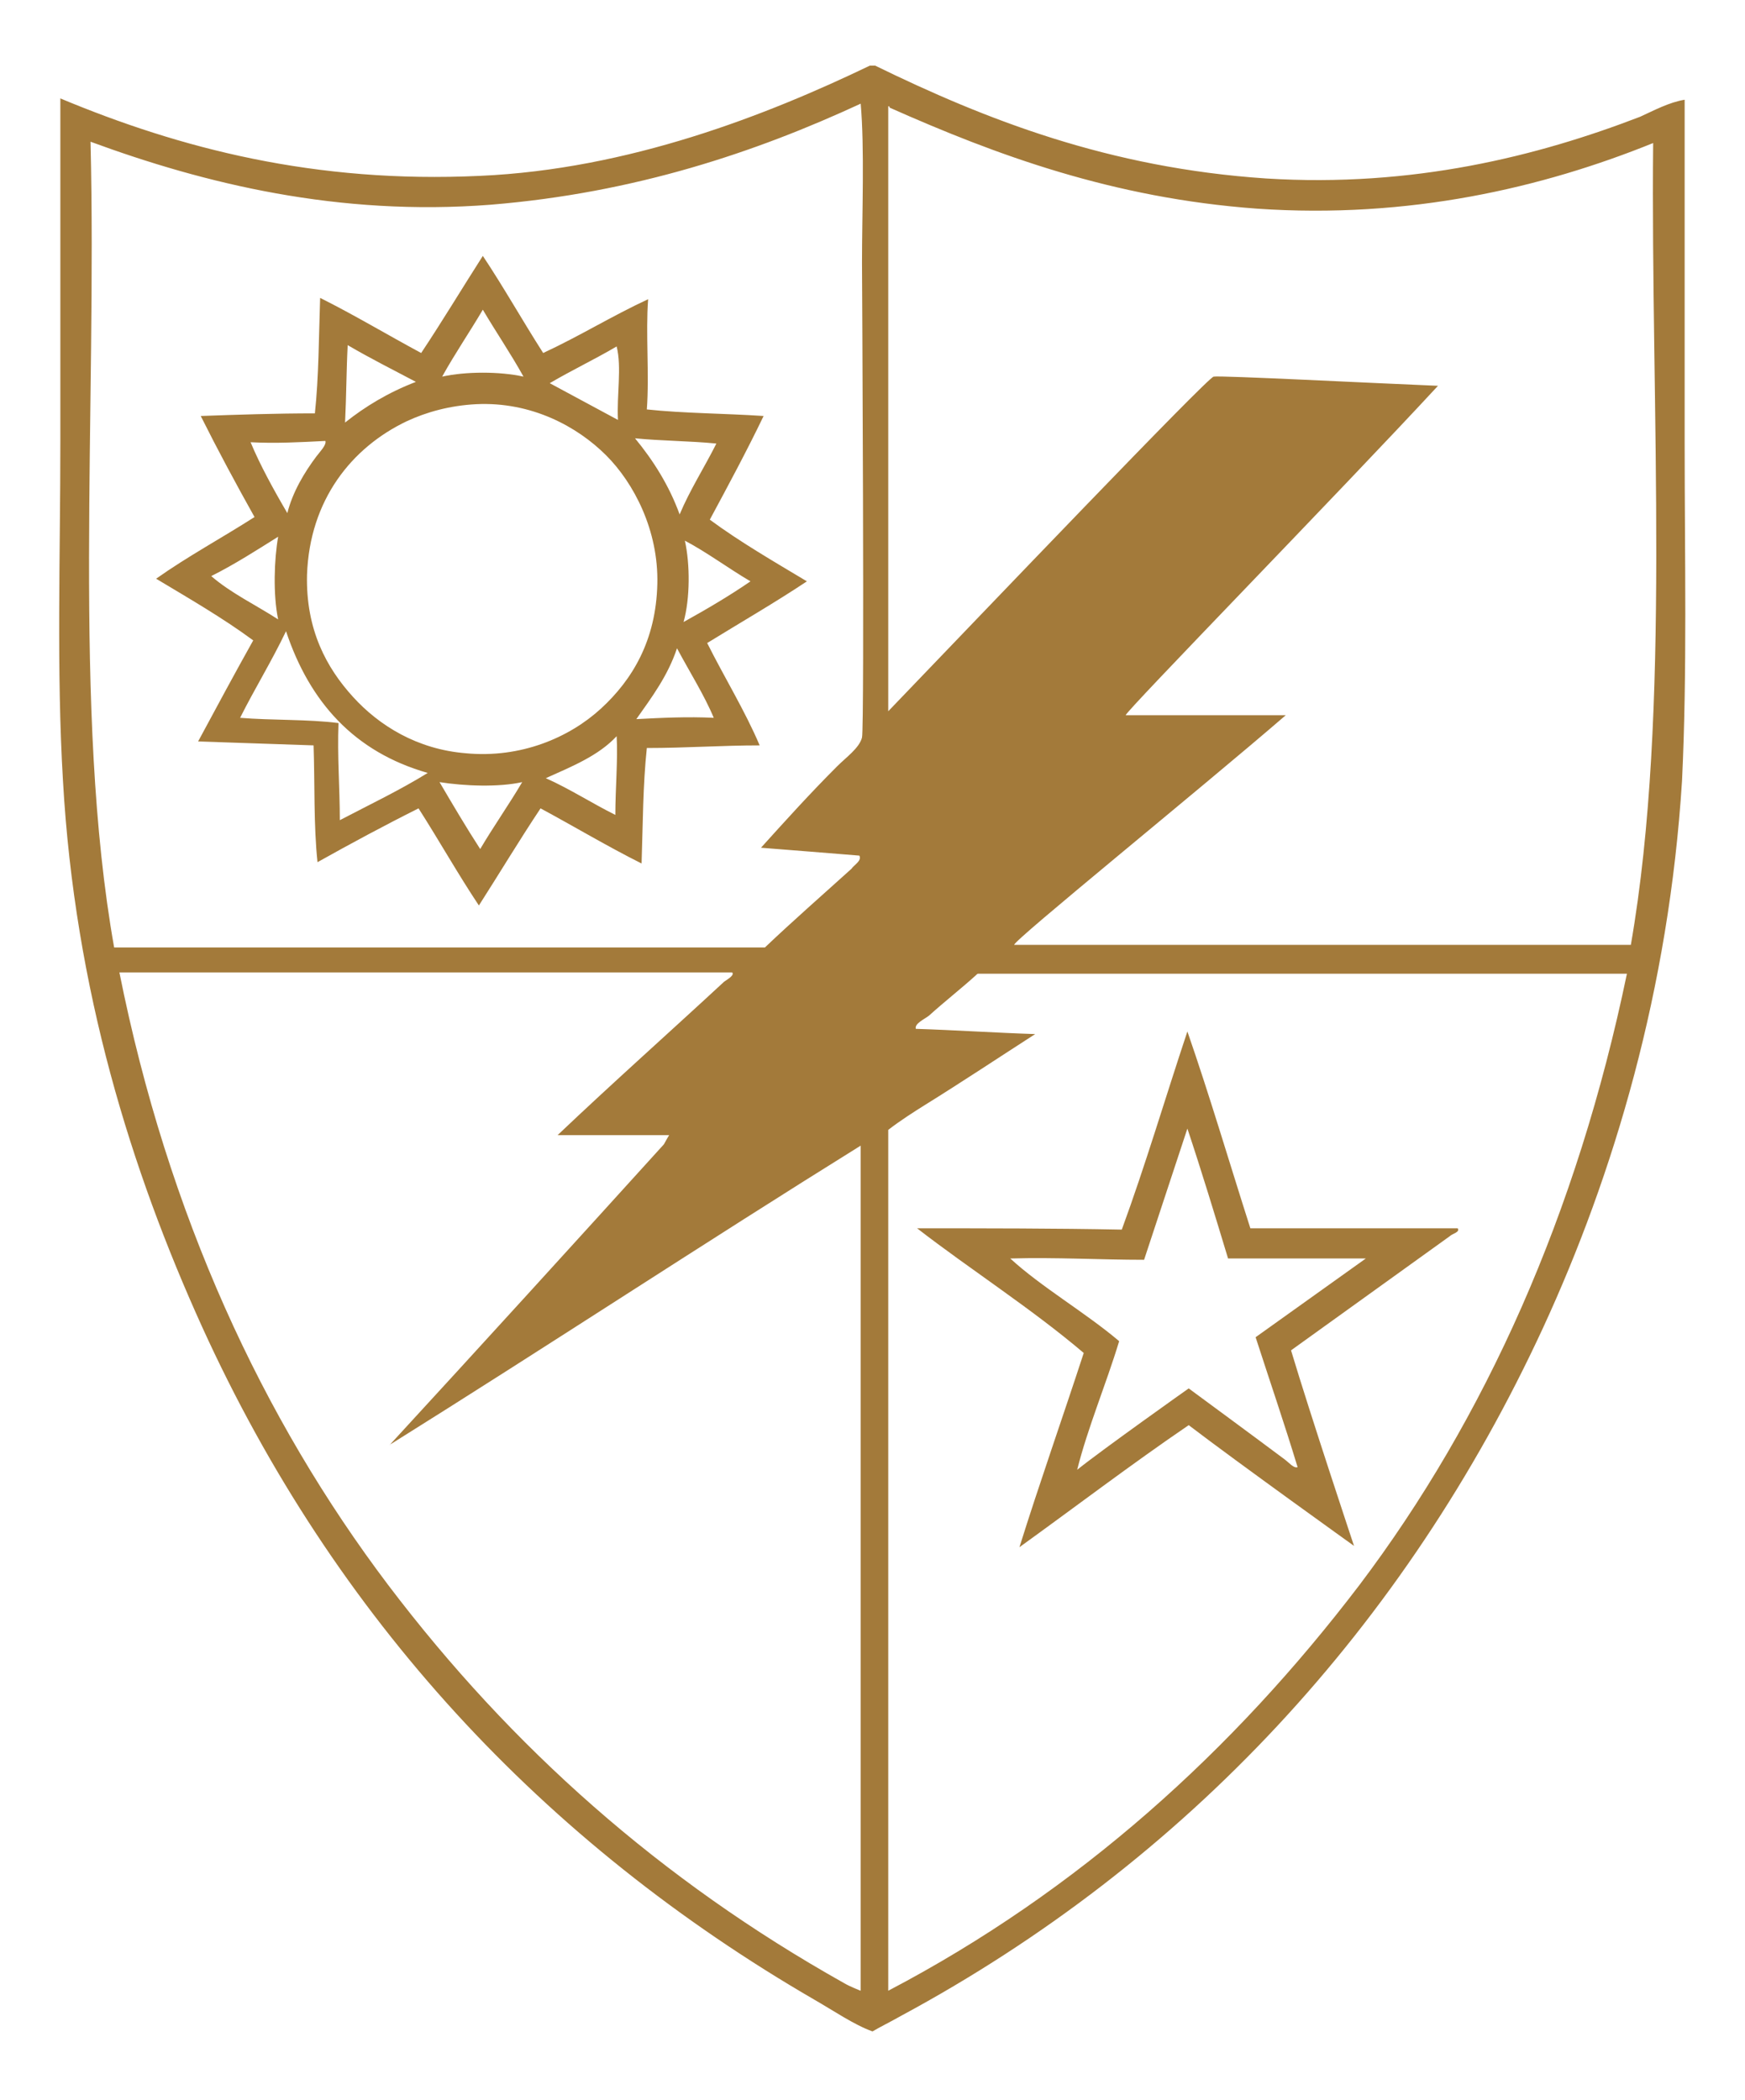 <?xml version="1.0" encoding="utf-8"?>
<!-- Generator: Adobe Illustrator 21.1.0, SVG Export Plug-In . SVG Version: 6.00 Build 0)  -->
<svg version="1.1" id="Layer_1" xmlns="http://www.w3.org/2000/svg" xmlns:xlink="http://www.w3.org/1999/xlink" x="0px" y="0px"
	 viewBox="0 0 133 160" style="enable-background:new 0 0 133 160;" xml:space="preserve">
<style type="text/css">
	.st0{fill-rule:evenodd;clip-rule:evenodd;fill:#a37a3a;}
</style>
<path class="st0" d="M61.5,44.3c-2.5-1.5-5.1-3-7.4-4.7c1.4-2.6,2.8-5.2,4.1-7.9c-3-0.2-6.1-0.2-8.9-0.5c0.2-2.7-0.1-5.8,0.1-8.4
	c-2.8,1.3-5.2,2.8-8,4.1c-1.6-2.5-3-5-4.6-7.4c-1.6,2.5-3.1,5-4.7,7.4c-2.6-1.4-5.1-2.9-7.7-4.2c-0.1,2.9-0.1,6-0.4,8.8
	c-3,0-5.9,0.1-8.7,0.2c1.3,2.6,2.7,5.2,4.1,7.7c-2.5,1.6-5.1,3-7.5,4.7c2.5,1.5,5.1,3,7.4,4.7c-1.4,2.5-2.8,5.1-4.2,7.7
	c2.9,0.1,5.8,0.2,8.8,0.3c0.1,2.9,0,6.1,0.3,8.9c2.5-1.4,5.1-2.8,7.7-4.1c1.6,2.5,3,5,4.6,7.4c1.6-2.5,3.1-5,4.7-7.4
	c2.6,1.4,5.1,2.9,7.7,4.2c0.1-3,0.1-6,0.4-8.8c3,0,5.7-0.2,8.6-0.2c-1.1-2.6-2.7-5.2-4-7.8C56.5,47.4,59.1,45.9,61.5,44.3
	 M48.5,54.8c1.2-1.7,2.4-3.3,3.1-5.4c0.9,1.7,2.1,3.6,2.8,5.3C52.4,54.6,50.4,54.7,48.5,54.8 M46.9,62.1c-1.8-0.9-3.5-2-5.3-2.8
	c2-0.9,4-1.7,5.4-3.2C47.1,57.9,46.9,60.1,46.9,62.1 M36.6,64.7c-1.1-1.7-2.1-3.4-3.1-5.1c1.9,0.3,4.5,0.4,6.3,0
	C38.8,61.3,37.6,63,36.6,64.7 M21.2,40.9c-0.3,1.7-0.4,4.4,0,6.3c-1.7-1.1-3.6-2-5.1-3.3C17.9,43,19.6,41.9,21.2,40.9 M24.8,33.6
	c0.1,0.3-0.4,0.8-0.7,1.2c-0.9,1.2-1.8,2.7-2.2,4.3c-1-1.7-2.1-3.7-2.8-5.4C21,33.8,22.9,33.7,24.8,33.6 M26.5,26.3
	c1.7,1,3.5,1.9,5.2,2.8c-2.1,0.8-3.9,1.9-5.4,3.1C26.4,30.2,26.4,28.2,26.5,26.3 M36.8,23.6c1,1.7,2.1,3.3,3.1,5.1
	c-1.8-0.4-4.4-0.4-6.2,0C34.7,26.9,35.8,25.3,36.8,23.6 M41.9,29.2c1.7-1,3.4-1.8,5.1-2.8c0.4,1.6,0,3.7,0.1,5.6 M51.8,39.2
	c-0.8-2.2-2-4.1-3.4-5.8c2,0.2,4.2,0.2,6.2,0.4C53.7,35.6,52.6,37.3,51.8,39.2 M52.2,41.2c1.7,0.9,3.3,2.1,5,3.1
	c-1.6,1.1-3.3,2.1-5.1,3.1C52.6,45.6,52.6,43,52.2,41.2 M23.4,43.8c0.2-5.7,3.4-9.7,7.6-11.7c1.5-0.7,3.3-1.2,5.3-1.3
	c4.2-0.2,7.7,1.7,9.9,3.9c2.1,2.1,4,5.7,3.9,9.8c-0.1,4.3-1.9,7.3-4.3,9.5c-2.4,2.2-6.1,3.8-10.3,3.4c-3.7-0.3-6.6-2.1-8.6-4.3
	C24.9,50.9,23.3,48,23.4,43.8 M25.9,62.5c0-2.5-0.2-4.9-0.1-7.4c-2.3-0.3-5.1-0.2-7.5-0.4c1.1-2.2,2.4-4.3,3.5-6.6
	c1.8,5.4,5.2,9.2,10.8,10.8C30.5,60.2,28.2,61.3,25.9,62.5 M128.4,33.8V7.6c-1.2,0.2-2.3,0.8-3.4,1.3c-7.8,3-17.3,5.4-28.5,4.7
	C84.5,12.8,75.1,9.1,66.7,5h-0.4c-7.9,3.8-18.4,7.9-29.7,8.4C24,14,13.7,11.3,4.6,7.5v26.1c0,8.8-0.3,17.5,0.2,25.9
	c0.9,15.9,5.2,29.7,10.6,41.6c10.1,22.2,26,39.3,46.7,51.3c1.4,0.8,3,1.9,4.4,2.4c0.5-0.3,1.5-0.8,2.2-1.2
	c21.7-11.7,38.4-29.7,48.9-52.4c5.4-11.7,9.6-25.8,10.6-41.7C128.6,51.2,128.4,42.5,128.4,33.8 M67.7,151.7V90.2c0-1.3,0-3.2,0-4.1
	c0.9-0.7,2-1.4,2.8-1.9c2.9-1.8,5.6-3.6,8.4-5.4c-3.1-0.1-6-0.3-9.1-0.4c-0.1-0.4,0.6-0.7,1-1c1.1-1,2.5-2.1,3.6-3.1
	c0.1-0.1,0.1-0.1,0.2-0.1H124c-3.8,18.3-10.8,33.9-20.4,46.6C94,133.4,82.2,144.1,67.7,151.7 M124.3,72H77.3
	C77.2,71.7,91.4,60.2,98,54.5H85.8c-0.1-0.2,16.4-17.1,23.8-25.1c-4.9-0.2-16.6-0.8-17.1-0.7C92,28.8,75.1,46.5,67.7,54.2V8.1
	c0.1,0,0.1,0,0.1,0.1c8.1,3.6,17,6.9,28,7.7c11.6,0.8,21.8-1.6,30.2-5C125.8,31.2,127.4,54.2,124.3,72 M6.9,10.8
	c8.7,3.2,18.9,5.7,30.5,4.8c11-0.9,20.2-4,28.2-7.7c0.3,3.4,0.1,8.4,0.1,12.1c0,0,0.2,35.4,0,36.2c-0.2,0.8-1.2,1.5-1.9,2.2
	c-2.1,2.1-3.9,4.1-5.8,6.2c2.5,0.2,5.1,0.4,7.5,0.6c0.2,0.4-0.4,0.7-0.6,1c-2.1,1.9-4.5,4-6.6,6H8.7C5.5,54.2,7.4,31.3,6.9,10.8
	 M55.8,74.1c0.2,0.2-0.3,0.5-0.6,0.7c-4.1,3.8-8.6,7.8-12.7,11.7H51c0,0-0.3,0.5-0.4,0.7c-6.8,7.5-13.9,15.3-20.8,22.8
	c0,0.1-0.1,0.1-0.1,0.1c12-7.5,24-15.4,35.9-22.8v64.4c0,0-0.8-0.3-1.3-0.6c-13.9-7.8-25.3-17.9-34.7-30.3
	C20,108.1,12.8,92.6,9.1,74.1H55.8z M111.1,93.6c-5.2,0-11.4,0-15.8,0c-1.6-5-3.1-10.1-4.8-15c-1.7,5.1-3.2,10.2-5,15.1
	c-5.1-0.1-10.3-0.1-15.6-0.1c4,3.1,8.7,6.1,12.7,9.5c-1.6,4.9-3.4,10-4.9,14.8c4.3-3.1,8.5-6.3,12.9-9.3c3.8,2.9,12.6,9.2,12.6,9.2
	s-3.3-9.9-4.8-14.9c3.9-2.8,8.2-5.9,12.1-8.7C110.7,94,111.3,93.9,111.1,93.6 M98.9,111.8c-0.3,0.1-0.6-0.3-1-0.6
	c-2-1.5-7.3-5.4-7.3-5.4s-6.5,4.6-8.5,6.2c0.8-3.2,2.2-6.5,3.2-9.8c-2.6-2.2-5.9-4.1-8.3-6.3c3.5-0.1,6.8,0.1,10.2,0.1
	c1.1-3.3,2.2-6.7,3.3-10c1.1,3.3,2.1,6.6,3.1,9.9h10.5c-2.8,2-5.6,4-8.4,6C96.8,105.3,97.9,108.5,98.9,111.8"/>
</svg>
